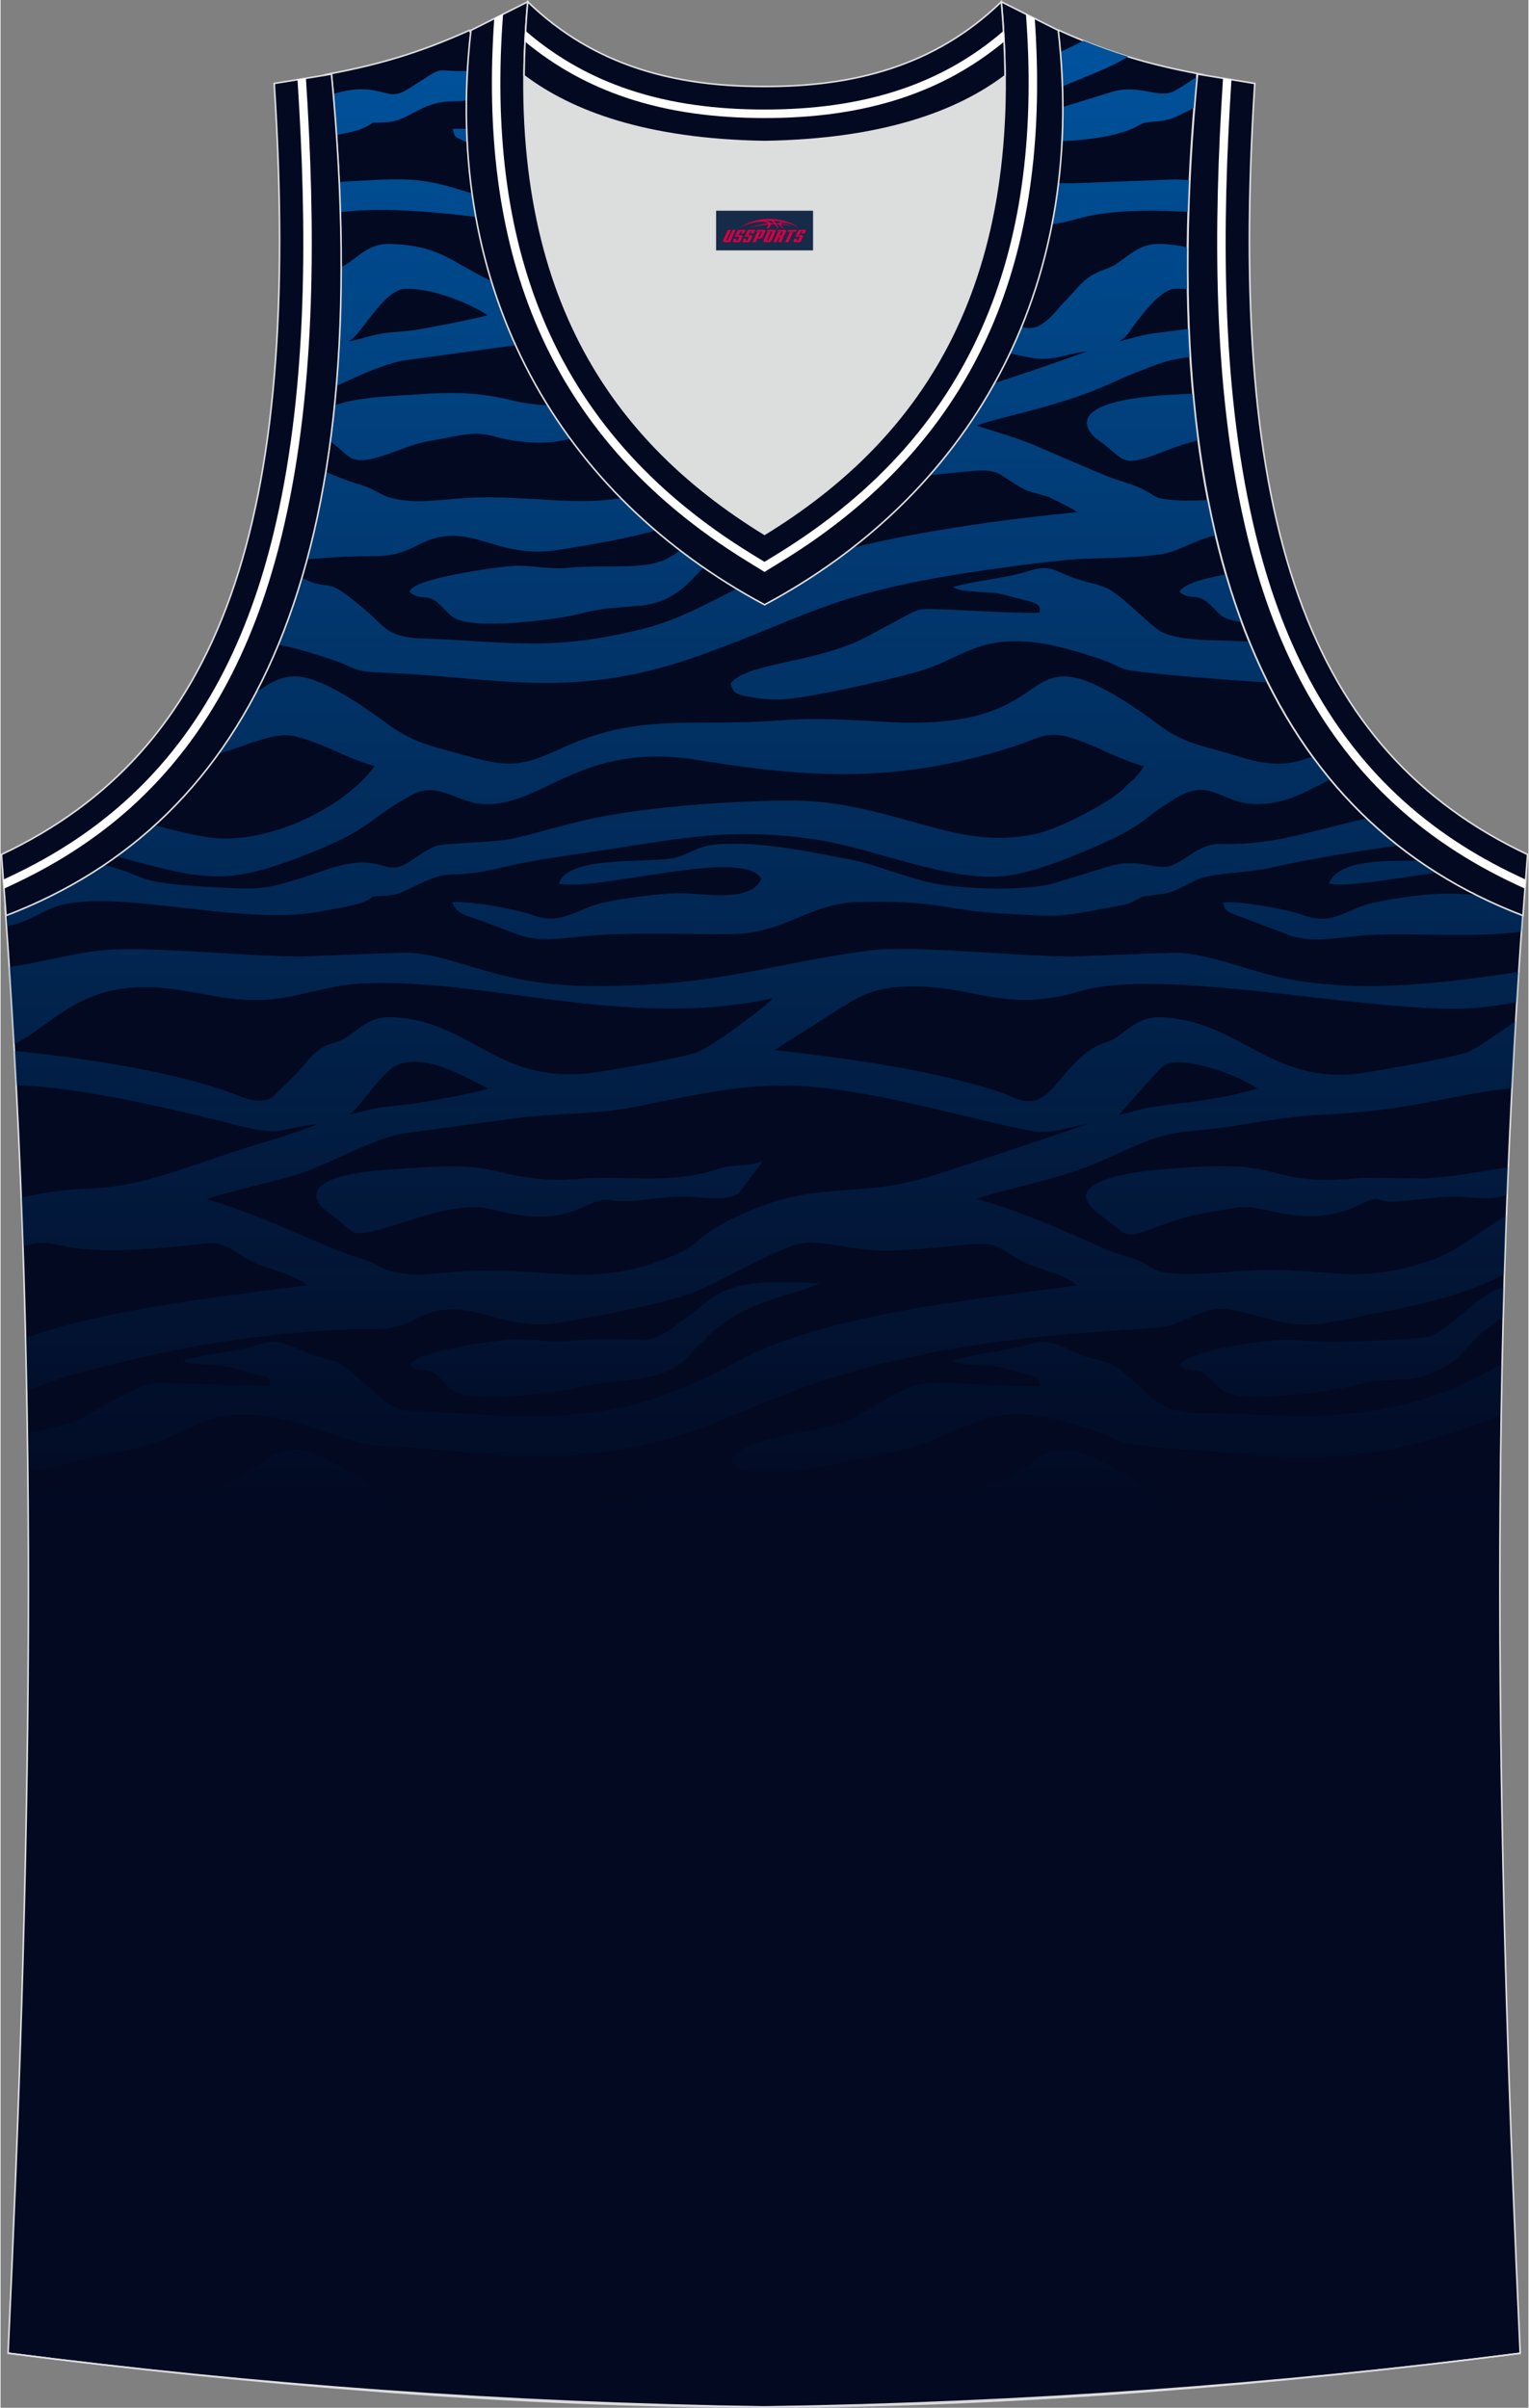 <?xml version="1.0" encoding="utf-8"?>
<!-- Generator: Adobe Illustrator 24.0.1, SVG Export Plug-In . SVG Version: 6.00 Build 0)  -->
<svg xmlns="http://www.w3.org/2000/svg" xmlns:xlink="http://www.w3.org/1999/xlink" version="1.1" id="图层_1" x="0px" y="0px" width="378.5px" height="596px" viewBox="0 0 378.22 596" enable-background="new 0 0 378.22 596" xml:space="preserve">
<rect x="0" y="0" width="378.22" height="596" fill="#808080" stroke="none"/>
<path fill-rule="evenodd" clip-rule="evenodd" fill="#020921" stroke="#DCDDDD" stroke-width="0.4" stroke-miterlimit="22.92" d="  M189.06,595.8c-0.02,0-0.03,0-0.06,0H189.06L189.06,595.8L189.06,595.8L189.06,595.8L189.06,595.8L189.06,595.8z M189,595.8  c-64.02-0.93-126.04-5.47-187.14-13.3c5.38-117.3,8.23-235.55-0.76-358.27l0.18,2.32c60.86-23.28,92.25-86.58,80.58-208.35h-0.02  c11.78-2.22,21.86-5.13,34.2-10.69c9.73,16.49,40.6,27.06,72.99,27.53c32.39-0.47,63.28-11.05,72.99-27.53  c12.34,5.57,22.42,8.47,34.2,10.69h-0.02c-11.69,121.76,19.7,185.06,80.57,208.36l0.18-2.32c-8.99,122.71-6.14,240.96-0.77,358.27  C315.61,590.26,250.06,595.8,189,595.8z"/>
<linearGradient id="SVGID_1_" gradientUnits="userSpaceOnUse" x1="189.138" y1="256.152" x2="189.138" y2="620.675" gradientTransform="matrix(1 0 0 1 0.165 -246.025)">
	<stop offset="0" style="stop-color:#00539D"/>
	<stop offset="0" style="stop-color:#00539D"/>
	<stop offset="1" style="stop-color:#00539D;stop-opacity:0"/>
</linearGradient>
<path fill-rule="evenodd" clip-rule="evenodd" fill="url(#SVGID_1_)" d="M86.25,275.95c2.71-0.6,5.25-1.49,8.08-1.86  c3.22-0.42,6.08-0.57,9.35-1.14c4.13-0.71,13.5-2.28,17-3.51c-5.75-2.9-18.53-10.66-25.06-3.96c-0.71,0.72-0.92,1.03-1.57,1.7  C90.93,270.38,88.11,274.99,86.25,275.95L86.25,275.95z M6.85,374.53c-0.01-1.69-0.02-3.38-0.04-5.08  c3.51-0.21,7.03-0.37,10.57-0.17c13.36,0.76,28.8,3.19,41.41-3.52c8.37-4.45,10.55-10.58,23.02-4.04c3.82,2,6.42,3.62,9.77,6.08  c1.62,1.19,8.35,5.39,9.4,6.73H6.85L6.85,374.53z M6.76,364.21c-0.03-3.14-0.07-6.28-0.11-9.43c4.48-0.92,10.23-2.22,11.3-2.72  c4.94-2.28,15.93-9.59,20.67-9.68l28.08,0.69c-0.03-2.68-1.05-2.29-3.7-2.86c-1.92-0.41-3.7-1.13-5.46-1.6  c-3.31-0.87-10.13-0.5-12.41-1.85c4.42-1.34,9.81-1.79,14.68-2.87c7.21-1.59,6.96-3,14.17,0.13c15.78,6.85,2.23-3.12,21.42,12.99  c3.4,2.85,9.33,2.31,14.61,2.64c29.32,1.88,45.6,2.1,72.59-12.75c21.16-11.64,60.08-15.44,83.91-18.74  c-3.44-3.03-10.24-4.03-14.17-6.22c-6.88-3.82-4.97-4.65-15.46-3.64c-6.16,0.59-12.85,1.34-19.06,1.26  c-5.43-0.07-14.66-2.33-18.54-1.95c-6.15,0.61-20.55,9.67-28.16,12.44c-8.28,3.01-23.71,5.84-32.9,7.4  c-14.32,2.44-22.88-7.49-34.93-1.2c-6.89,3.6-9.02,2.53-17.28,2.86c-24.29,0.98-45.99,5.03-69.21,11.48  c-3.15,0.88-6.91,2.43-10.32,3.67c-0.08-4.39-0.17-8.78-0.28-13.18c3.97-1.22,7.99-2.58,12.33-3.64c18.25-4.47,38.8-6.96,57.34-9.29  c-4.19-3.37-11.15-4.08-15.24-6.77c-8.02-5.27-7.42-3.57-18.08-2.71c-7.07,0.57-13.9,1.16-21.18,0.57  c-9.13-0.74-9.13-2.75-15.83-0.75c-0.13-4.03-0.28-8.06-0.43-12.1c5.93-1.18,9.71-1.89,17.14-2.19c13.5-0.54,25.47-6.03,38.19-9.98  c5.34-1.66,13.32-3.96,18.01-5.96c-9.56,1-8.65,3.14-19.48,0.38c-15.54-3.95-39.42-9.66-55.11-9.98c-0.15-2.84-0.3-5.68-0.46-8.52  c16.07,1.57,37.87,4.88,52.06,9.79c3.75,1.3,8.45,3.96,11.91,1.58l6.04-5.93c1.78-1.75,2.62-3.76,5.98-6.08  c1.95-1.35,3.46-1.12,5.74-2.43c3.26-1.88,5.92-5.43,11.21-5.3c19.79,0.48,26.02,16.32,49.2,13.9c4.35-0.45,23.41-3.85,26.9-5.2  c3.87-1.5,17.37-11.57,18.73-13.37c-36.08,7.94-71.86-5.27-101.91-3.65c-8.72,0.47-15.46,3.52-23.44,4  c-9.54,0.57-15.34-1.73-24.3-2.77c-21.43-2.49-28.3,9.07-38.19,13.74c-0.36-6.34-0.74-12.69-1.16-19.05  c7.34-1.04,14.59-3.19,22.17-4.06c11.43-1.32,35.65,1.47,50.22,1.44l25.61-0.95c12.44,0.28,21.93,7.91,44.65,8.24  c31.96,0.46,44.69-5.39,70.22-8.75c10.74-1.41,36.83,1.48,50.15,1.47l25.61-0.94c6.8,0.15,15.07,3.15,21.43,4.96  c20.08,5.71,42.82,2.91,63.57-0.2c-0.16,2.5-0.32,5.01-0.47,7.51c-4.86,0.78-9.51,1.6-15.37,1.6c-26.88,0-72.71-10.17-92.68-4.34  c-19.37,5.66-25.85-1.66-42.95-1.14c-8.94,0.27-12.07,2.64-18.2,6.46l-14.51,9.24c18.41,2.11,37.51,4.71,54.53,9.99  c4.8,1.49,8.07,4.38,12.15,1.39c1.88-1.38,2.76-2.58,4.05-4.13c8.37-10.06,10.36-8.08,13.73-10.29c3.06-2.01,5.94-5.23,10.9-5.08  c19.72,0.6,27.3,16.78,49.6,13.89c4.1-0.53,24.4-4.22,26.88-5.34c1.92-0.87,7.18-4.41,11.6-7.65c-0.33,5.56-0.63,11.1-0.92,16.64  c-15.44,1.66-25.28,5.71-47.41,6.63c-6.16,0.26-12.94,1.37-19.04,2.38c-17.5,2.92-15.5-0.2-33.96,8.5  c-10.9,5.14-28.66,8.22-32.1,9.98c11.8,3.22,21.58,7.84,32.28,12.54c2.78,1.22,5.66,1.66,8.45,2.98c4.37,2.07,2.62,2.4,8.42,2.89  c5.78,0.49,14.85-0.71,21.24-0.86c16.92-0.41,23.71,3.66,41.07-2.06c8.71-2.87,12.87-7.78,19.66-11.37  c-0.18,4.84-0.34,9.67-0.49,14.49c-5.19,2.81-13.35,6.22-32.62,9.83c-9.65,1.8-15.24,4.09-25.58,1.32  c-12.74-3.4-11.69-3.91-23.15,1.05c-7,3.03-52.04-0.04-97.66,17.91c-17.16,6.75-24.69,11.2-44.44,14.01  c-20.42,2.91-35.26-0.93-54.66-1.61c-11.79-0.42-28.95-13.47-46.43-4.87c-7.6,3.74-12.45,5.36-21.81,7.14  C19.76,361.39,13.18,363.33,6.76,364.21L6.76,364.21z M1.58,226.44c8.59-3.31,16.59-7.43,23.96-12.39  c13.05,3.4,5.62,4.53,30.83,5.75c8.6,0.42,10.4-0.11,18.04-2.44c5.74-1.75,11.72-4.73,18.01-3.6c4.05,0.73,4.72,2.05,8.6-0.34  c2.16-1.33,4.05-2.9,6.45-3.9c2.13-0.9,14.56-0.89,19.39-1.96c5.64-1.24,11.02-2.96,16.87-4.35c11.31-2.69,26.73-4.11,38.42-4.67  c16.98-0.81,23.02-0.66,39.03,3.6c12.33,3.28,22.66,7.34,36.06,4.02c5.42-1.34,17.76-7.76,20.95-11.14  c1.57-1.67,2.36-1.86,4.05-4.15l0.8-1.22c-5.42-1.43-10.44-4.27-15.84-6.3c-8.08-3.04-9.63-0.72-16.64,1.51  c-28.23,8.99-49.74,7.86-77.99,3.26c-29.6-4.82-38.67,12.28-53.81,10.84c-5.76-0.55-10.71-5.41-16.59-2.36  c-11.13,5.79-9.81,8.7-28.1,15.56c-14.43,5.41-20.57,6.32-36.52,2.18c-3.16-0.82-6.11-1.62-8.96-2.39c3.3-2.39,6.47-4.95,9.5-7.71  c4.77,1.3,9.71,2.51,13.72,3.06c13.81,1.88,32.98-6.94,40.8-17.68c-7.23-1.94-12.47-5.61-19.79-7.38  c-4.96-1.2-11.32,2.15-19.08,4.43c3.39-4.7,6.52-9.75,9.37-15.17c4-2.76,7.57-5.17,13.3-3.52c6.38,1.83,14.45,7.66,18.79,10.8  c7.47,5.41,10.72,5.61,20.87,8.51c11.08,3.16,14.44,1.72,23.53-2.4c18.7-8.47,32.12-4.97,52.67-6.52  c10.59-0.8,17.78-0.13,28.01,0.38c36.33,1.82,32.96-14.5,46.81-10.73c5.91,1.61,14.85,7.83,18.75,10.77  c7.43,5.61,10.98,5.47,20.87,8.53c8.19,2.53,12.59,2.04,18.09-0.08c1.43,1.96,2.91,3.86,4.44,5.7c-5.78,2.72-10.68,6.13-18.25,6.09  c-9.63-0.05-11.45-7.51-21.66-0.47c-1.63,1.12-2.88,1.81-4.51,3.14c-4.18,3.43-8.35,5.49-13.54,7.74  c-6.09,2.63-14.64,6.24-21.73,7.28c-13.95,2.04-33.46-6.84-47.94-8.94c-20.14-2.93-32.45-0.44-52,2.61  c-7.95,1.24-16.89,2.27-24.66,4.17c-15.25,3.71-12.3-0.4-23.53,5.32c-1.93,0.98-3.59,1.72-6.1,1.83c-5.07,0.21-1.83-0.04-5.32,1.53  c-1.84,0.83-9.25,2.12-11.72,2.55c-20.33,3.5-53.21-6.99-66.4-0.64c-3.3,1.59-6.48,3.4-10.23,4.13v-2.84L1.58,226.44L1.58,226.44z   M68.67,159.53c3.78,0.75,8.31,2.02,14,3.96c5.39,1.84,4.52,2.78,11.49,3.01c27.95,0.94,46.88,7.07,78.09-3.96  c26.18-9.25,32.29-15.39,66.58-20.66c8.52-1.31,16.93-2.48,25.41-3.3c7.13-0.69,21.27-0.12,26.7-2.37c5.12-2.13,7.51-3.31,9.83-3.63  c-0.68-2.88-1.33-5.81-1.91-8.82c-2.92,0.16-5.71,0.23-8.06,0.05c-5.6-0.43-4.16-0.79-8.42-2.88c-2.5-1.23-5.7-1.94-8.42-3.05  c-5.36-2.2-10.45-4.39-15.7-6.69c-5.65-2.47-10.35-3.87-16.61-5.79c3.64-1.79,19.38-4.4,32.06-10.01c2.25-1,4.55-2.09,7.21-3.13  c2.02-0.8,5.95-2.34,8.03-2.9c1.24-0.33,3.15-0.67,5.52-1.01c-0.14-2.29-0.27-4.61-0.36-6.96c-2.78,0.37-5.67,0.72-9.09,1.18  c-2.74,0.37-5.58,1.4-8.19,1.91c1.61-0.82,2.03-1.52,3.12-3.09c0.95-1.36,2.01-2.73,3.1-4.03c1.74-2.09,4.89-5.77,7.74-5.89  c0.97-0.04,1.99,0.01,3.05,0.13c-0.05-3.39-0.06-6.85-0.03-10.36c-2.12-0.49-4.38-0.8-6.82-0.87c-4.93-0.14-7.82,3.01-10.91,5.06  c-2.66,1.76-5.83,1.27-10.01,6.39l-3.7,3.95c-7.06,8.59-8.76,5-16.23,2.71c-16.04-4.91-37.14-8.53-54.54-9.96l7.17-4.64  c8.6-5.71,15.25-10.63,25.01-11.05c16.75-0.73,23.97,6.65,43.07,1.26c7.14-2.01,16.62-2.25,27.13-1.65c0.08-2.58,0.18-5.19,0.3-7.83  c-1.09-0.1-2.24-0.17-3.49-0.2l-25.61,0.96c-14.04,0.07-38.3-2.86-50.16-1.48c-7.45,0.87-15.38,2.82-22.62,4.14  c-67.07,12.21-72.21-3.09-92.24-3.61c-5.04-0.13-10.75,0.3-16.4,0.62c0.12,2.53,0.21,5.02,0.28,7.5  c29.16-3.62,70.94,11.37,107.05,3.15c-0.89,1.37-7.24,6.04-8.71,7.06c-1.51,1.04-2.68,2.06-4.47,3.15  c-1.37,0.84-3.76,2.42-5.15,3.05c-2.76,1.25-22.52,4.73-26.8,5.29c-9.6,1.26-18.22-1.62-25.81-5.34  c-8.89-4.35-11.77-8.18-23.82-8.52c-5.14-0.14-7.72,3.2-10.87,5.12c-0.42,0.26-0.83,0.46-1.21,0.63  c0.02,10.36-0.39,20.15-1.18,29.44c5.12-2.34,10.26-4.86,16.17-6.27l28.26-3.85c10.12-1.4,19.45-1.19,29.86-2.9  c23.96-3.95,29.69-8.03,56.96-3.08c14.12,2.56,27.55,6.46,40.17,8.99c6.12,1.22,9.19-0.98,14.63-1.52  c-11.62,4.18-41.8,14.7-52.94,15.69c-13.04,1.16-28.81,1.99-40.85,11.04c-4.08,3.06-5.63,4.53-10.81,6.57  c-16.87,6.64-28.29,2.45-46.94,2.9c-4.85,0.12-12.03,1.24-16.33,0.85c-7.79-0.7-6.44-2.31-12.74-4.18  c-2.85-0.84-5.44-1.92-8.06-3.05c-1.25,7.64-2.8,14.87-4.64,21.7c3.67-0.33,7.12-0.56,10.2-0.69c8.15-0.34,10.48,0.67,17.31-2.86  c12.98-6.73,18.48,3.81,34.92,1.19c19.21-3.06,30.36-5.45,46.7-13.85c20.23-10.39,12.56-4.39,32.88-4.05  c6.15,0.1,12.95-0.63,19.08-1.26c10.28-1.05,8.53-0.58,15.48,3.62c2.89,1.75,4.68,1.39,7.63,2.74c1.56,0.72,5.64,2.74,6.55,3.49  c-17.86,1.69-41.63,4.97-58.7,9.61c-4.38,1.19-9.01,2.33-13.12,3.77c-12.97,4.57-22.57,12.35-36.66,15.74  c-19.69,4.73-29.2,3.46-48.04,2.36c-5.55-0.32-10.91,0.18-14.62-2.65c-1.74-1.33-2.81-2.6-4.29-3.89  c-12.21-10.6-7.98-4.48-16.61-8.71C72.78,148.81,70.83,154.31,68.67,159.53L68.67,159.53z M81.55,109.23  c0.39-2.9,0.74-5.86,1.04-8.87c4.07-1.47,10.08-2.09,14.23-2.34c11.62-0.69,18.61-1.69,30.15,1.17c8.99,2.23,22.72,1.02,32.56,1.07  c14.79,0.08,17.23-2.84,21.79-3.13c4.31-0.28,8.12-2.2,6.32,0.34c-4.14,5.26-2.51,6.28-7.5,7.33c-2.61,0.55-15.33-0.01-23.62,0.93  c-6.43,0.73-4.17-0.63-7.29-0.32c-3.32,0.33-9.55,7.4-27.94,2.39c-4.41-1.2-9.71,0.46-14.28,1.21c-5.63,0.92-8.15,2.51-12.92,3.98  c-7.55,2.33-7.53-0.05-11.86-3.25C81.99,109.57,81.77,109.4,81.55,109.23L81.55,109.23z M83.11,33.43  c-0.23-3.34-0.49-6.71-0.79-10.14c3.3-1.01,6.48-1.57,10.1-0.92c3.91,0.7,4.89,1.92,8.57-0.4c10.77-6.8,4.73-3.73,16.61-4.52  c2.43-0.16,4.61-0.44,6.65-0.81c2.21,1.78,4.7,3.44,7.43,4.99c-2.38,0.43-4.68,0.92-6.81,1.47c-4.05,1.06-8.35,1.94-12.73,1.96  c-8.39,0.05-10.84,4.96-16.88,5.22c-5.15,0.22-1.45-0.45-5.34,1.36C88.38,32.37,85.7,32.96,83.11,33.43L83.11,33.43z M139.36,25.42  c1.59,0.68,3.23,1.33,4.91,1.94c-2.53,0.2-4.62,0.21-6.03-0.08C138.5,26.47,138.87,25.89,139.36,25.42L139.36,25.42z M155.7,30.83  c-2.12,0.31-4.08,0.65-5.65,0.96c-6.67,1.33-10.96,6.04-18.1,3.33c-3.96-1.5-15.58-3.65-20.05-3.2c0.6,2.01,0.28,1.71,2.17,2.69  c1.09,0.56,2.48,0.97,3.56,1.33c13.62,4.53,10.16,5.8,24.12,4.6c13.06-1.12,25.35-0.77,38.48-0.76c11.05,0.01,13.8-2.98,19.77-5.29  c-3.62,0.31-7.29,0.5-10.97,0.55C177.43,34.87,166.01,33.4,155.7,30.83L155.7,30.83z M218.08,31.82c5.32-1.14,10.39-2.56,15.11-4.24  c8.6,1.26,21.23,1.48,27.68-0.47c4.83-1.46,9.3-2.83,14.18-4.34c6.78-2.09,11.55,1.81,15.51-0.24c2.12-1.1,3.71-2.42,5.57-3.44  c-0.24,2.56-0.46,5.09-0.66,7.6c-1.82,0.87-3.4,1.8-5.37,2.54c-3.49,1.32-6.15,0.49-8.15,1.69c-7.49,4.48-24.74,4.54-34.15,3.8  c-6.24-0.49-11.55-1.88-17.53-2.36C225.53,31.98,221.51,31.82,218.08,31.82L218.08,31.82z M239.29,25.16  c3.62,0.46,7.06,0.56,10.16,0.11c7.93-1.14,15.01-4.63,21.75-7.32c2.58-1.03,5.33-2.38,7.94-3.92c-3.62-1.12-7.26-2.41-11.08-3.95  c-3.96,2.08-8.12,3.91-10.88,4.61c-0.51,0.13-1.01,0.25-1.51,0.36C251.38,18.93,245.79,22.32,239.29,25.16L239.29,25.16z   M295.18,97.49c0.36,3.93,0.79,7.76,1.29,11.51c-2.3,0.55-4.77,1.32-7.45,2.35c-10.51,4.05-10.13,3.48-15.22-0.87  c-1.54-1.32-2.66-1.6-3.87-3.26C264.68,99.98,280.95,97.78,295.18,97.49L295.18,97.49z M303.3,142.15c1.2,4.1,2.51,8.05,3.92,11.85  c-2.3-0.32-4.18-0.88-5.25-1.8c-0.97-0.84-2.81-2.97-3.98-3.67c-2.44-1.47-4.01-0.04-6.17-2.08c1.63-2.34,7.31-3.4,9.87-3.95  C302.24,142.37,302.78,142.26,303.3,142.15L303.3,142.15z M309.08,158.8c-0.66-0.03-1.33-0.06-1.99-0.09  c-5.83-0.28-16.7,0.14-20.71-2.92c-3.7-2.82-9.71-9.23-13.05-10.45c-3.31-1.22-5.66-1.36-9.15-2.86c-3.75-1.61-5.08-2.58-9.52-1.17  c-5.98,1.9-13.12,2.34-18.95,4.02c2.84,1.63,8.82,0.83,12.44,1.82c7.82,2.15,9.4,1.78,9.09,4.45c-1.18,0.46-19.98-0.62-23.1-0.71  c-6.47-0.18-6.34-0.56-10.58,1.84c-2.66,1.51-5.04,2.59-7.81,4.19c-12.56,7.27-30.92,6.87-35.04,12.26  c0.76,2.81,1.96,2.81,5.11,3.38c2.35,0.42,4.51,0.65,6.93,0.61c6.48-0.08,32.68-5.99,37.67-8.01c8.54-3.45,12.58-7.1,23.61-6.33  c6.2,0.43,12.67,2.46,18.46,4.39c2.42,0.8,3.14,1.38,5.3,2.28c2.58,1.07,23.65,2.58,28.22,2.93c2.65,0.2,5.18,0.37,7.62,0.5  C312.04,165.68,310.51,162.31,309.08,158.8L309.08,158.8z M338.21,202.58c-12.86,2.78-22.6,6.66-35.46,6.3  c-5.9-0.16-8.32,3.34-12.58,5.26c-3.55,1.6-8.63-1.87-15.54,0.24c-4.73,1.44-9.1,2.82-13.78,4.22c-7.3,2.18-25.37,1.53-32.7-0.6  c-16.68-4.86-9.23-3.77-28.76-7.3c-5.16-0.93-11.18-1.73-16.45-1.83c-9.35-0.17-9.74,1.18-15.18,3.25  c-4.94,1.88-27.54-0.87-29.51,6.62c9.16,2.08,45.84-9.15,50.07-1.19c-2.34,5.47-12.26,3.96-18.46,3.59  c-4.97-0.29-15.75,1.18-20.74,2.3c-6.3,1.42-10.26,5.69-17.2,3.15c-4.08-1.5-15.53-3.67-20.09-3.24c0.85,2.57,2.41,2.9,6.16,4.22  c12.3,4.34,11.92,5.79,24.05,4.41c12.85-1.46,25.74-0.64,38.7-0.75c13.47-0.12,19.37-7.56,31.11-7.92  c20.14-0.62,22.3,2.05,35.62,2.78c14.57,0.79,13.62,1.13,27.31-1.51c5.24-1.01,3.79-0.48,7.43-2.41c1.43-0.76,5.22-0.44,8.21-1.64  c2.41-0.97,4.24-2.21,6.63-3.13c3.06-1.19,12.31-1.45,17.09-2.55c7.81-1.78,19.67-3.89,31.78-5.55  C343.29,207.19,340.71,204.95,338.21,202.58L338.21,202.58z M351.07,213.06c-7.61,0.07-19.69-0.55-22.28,5.64  c4.41,0.98,15.84-1.2,26.7-2.71C353.99,215.05,352.52,214.07,351.07,213.06L351.07,213.06z M365.46,221.59  c-4.77-0.41-10.96-1.1-25.25,1.77c-7.13,1.43-10.05,6.02-18.02,3.08c-3.74-1.38-15.58-3.56-19.61-3.01c0.66,2.21,0.99,2.17,3.3,3.08  l12.26,4.65c6.06,2.72,14.09,0.62,20.64,0.28c12.03-0.61,25.69,0.83,37.71-0.82c0.15-2.13,0.3-4.26,0.46-6.39l-0.18,2.32  C372.87,225.06,369.1,223.41,365.46,221.59L365.46,221.59z M373.24,288.85c-7.13,1.38-17.52,2.85-21.44,2.85l-13.07-0.17  c-3.83,0.03-7.72,0.66-11.45,0.53c-15.71-0.54-10.14-5.2-40.29-2.57c-6.33,0.55-25.83,2.96-15.07,11.01  c8.88,6.64,4.76,6.51,19.47,1.38c3.19-1.11,11.32-2.47,15.02-3c6.91-0.99,16.65,6.02,30.64-0.92c4.68-2.32,3.13-0.57,7.15-0.52  c3.46,0.04,11.41-1.41,16.89-1.2c3.53,0.14,8.53,1.11,11.89-0.63C373.05,293.36,373.14,291.11,373.24,288.85L373.24,288.85z   M372.19,318.51c-0.61,0.2-1.23,0.44-1.89,0.72c-5.51,2.38-12.24,10.26-16.7,11.62c-2.48,0.76-23.06,1.4-26.2,1.28  c-5.55-0.22-7.61-0.9-13.66-0.23c-3.19,0.35-19.73,2.48-21.93,5.99c2.11,1.97,4.1,0.79,6.17,2.1c4.04,2.53,1.95,6.52,17.35,5.61  c16.45-0.98,19.23-3.17,26.59-3.84c5.86-0.54,8.09,0.16,13.56-2.34c1.68-0.77,3.64-1.97,4.72-2.92c3.57-3.12,4.46-5.84,11.78-10.42  C372.04,323.55,372.11,321.02,372.19,318.51L372.19,318.51z M371.71,337.71c-6.65,3.43-13.04,7-21.73,9.25  c-16.75,4.32-25.96,3.67-43.18,3.09c-13.16-0.44-16.66,0.68-23.59-5.63c-9.62-8.76-7.32-6.31-14.82-8.71  c-4.65-1.49-7.81-4.83-13.74-2.95c-6.02,1.91-13.13,2.09-18.95,4.05c2.79,1.6,8.78,0.79,12.46,1.84c7.43,2.13,9.12,1.65,9.17,4.45  c-1.16,0.38-20.12-0.65-23.19-0.74c-7.94-0.23-9.17,0.63-18.39,6.02c-2.43,1.42-5.37,2.97-7.95,4.05  c-3.54,1.49-25.18,3.6-26.99,8.99c3.31,5.74,19.34,2.46,25.43,1.07c8.12-1.85,17.25-3.06,24.55-6.04  c13.47-5.49,17.74-9.31,36.31-3.46c7.33,2.31,6.09,2.3,11.09,4.19c2.83,1.06,23.02,2.19,27.82,2.69c28.79,3.02,43.6-1.19,65.43-9.47  C371.54,346.16,371.62,341.94,371.71,337.71L371.71,337.71z M371.24,370.02c-0.01,1.5-0.02,3-0.03,4.5h-35.65  C340.39,370.72,358.13,370.2,371.24,370.02L371.24,370.02z M51.02,296.86c3.21-1.47,19.07-4.77,24.75-6.91  c7.12-2.68,15.59-7.59,23.44-9.32l28.31-3.83c10.25-1.35,19.4-0.79,29.8-2.87c22.61-4.52,33.37-7.37,56.97-3.07  c14.18,2.59,27.27,6.35,40.15,8.95c6.05,1.22,9.09-0.82,14.6-1.51l-25.69,8.62c-9.5,2.99-16.5,6.01-27.16,7.09  c-12.22,1.23-17.68,0.59-29.28,5.11c-4,1.56-8.4,3.62-11.64,5.9c-4.08,2.87-3.07,3.57-10.78,6.6c-17.07,6.7-27.31,2.57-46.93,2.9  c-4.9,0.08-12.04,1.24-16.35,0.87c-7.67-0.67-6.49-2.29-12.75-4.14C79.29,308.54,66.98,301.51,51.02,296.86L51.02,296.86z   M276.82,275.97c2.66-0.55,5.54-1.57,8.24-1.96c10.39-1.49,13.93-1.32,26.14-4.5c-3.81-2.77-14.24-6.85-20.42-6.56  c-2.29,0.1-3.4,1.25-4.58,2.5L276.82,275.97L276.82,275.97z M86.2,84.49c3.2-1.6,8.44-12.73,13.96-12.99  c6.58-0.31,16.27,3.71,20.44,6.56c-5.25,1.28-11.5,2.48-16.91,3.45c-3.19,0.57-6.29,0.6-9.26,1.05  C91.72,82.97,88.83,84.06,86.2,84.49L86.2,84.49z M148.63,291.53c-4.76,0-9.5,0.84-14.19,0.39c-16.23-1.58-10.29-4.6-37.56-2.47  c-5.55,0.43-23.33,1.57-17.58,9.18l7.97,6.38c5.02,2.05,22.94-8.73,34.43-5.63c20.05,5.4,23.26-3.42,29.39-2.31  c5.46,0.99,11.31-1.14,19.34-0.82c3.76,0.15,8.89,1.15,12.22-0.73l6.08-8.1c-4.14,1.3-3.7,0.77-7.92,1.21  c-2.16,0.23-4.37,1.21-6.51,1.71C165.65,292.37,157.3,291.53,148.63,291.53L148.63,291.53z M101.17,337.88  c2.38,2.09,4.12,0.56,6.52,2.32c1.4,1.03,2.93,3.14,4.6,4.2c4.61,2.92,25.18,0.45,30.9-0.98c9.4-2.37,20.52-0.74,26.97-7.46  c1.03-1.07,0.83-1.22,2.03-2.35c0.98-0.92,1.31-1.08,2.24-2.1c8.77-9.61,23.5-11.17,28.29-13.87c-9.87-0.32-20.36-1.27-27.16,4.03  c-19.14,14.92-10.06,7.92-35.42,10.29c-5.02,0.47-9.06-0.87-14.4-0.35C122.25,331.95,103.72,334.11,101.17,337.88L101.17,337.88z   M101.21,146.44c0.52-0.83-0.05-0.25,0.78-0.92c3.34-2.7,20.11-5.02,23.76-5.36c5.31-0.49,9.51,0.86,14.39,0.41  c5.11-0.47,9.87-0.28,14.98-0.42c11.43-0.33,11.41-3.19,20.44-9.93c6.91-5.16,17.39-4.33,27.22-4.01  c-5.68,3.11-12.4,2.36-23.98,10.03c-6.69,4.43-9.26,12.67-20.68,13.71c-6.35,0.58-8.65,0.42-14.92,2.02  c-5.81,1.48-26.18,4.01-30.9,0.98c-1.75-1.12-3.21-3.21-4.6-4.18C105.27,147.08,103.47,148.62,101.21,146.44L101.21,146.44z   M145.07,374.53h146.56l-6.74-5.01c-26.21-19.26-26.13-7.3-37.67-2.68c-14.16,5.68-25.62,3.03-39.75,2.43  c-7.27-0.31-14.55,0.65-21.78,0.96C178.49,370.53,151.7,369.22,145.07,374.53z"/>
<path fill-rule="evenodd" clip-rule="evenodd" fill="#DCDDDD" d="M189.11,35.05c29.52-0.47,47.9-7.52,59.48-16.25  c0.02-0.07,0.03-0.13,0.06-0.19c0.54,57.9-23.56,91.6-59.53,113.64c-35.96-22.04-60.06-55.74-59.53-113.64  c0.02,0.07,0.03,0.13,0.06,0.19C141.21,27.53,159.59,34.58,189.11,35.05z"/>
<path fill-rule="evenodd" clip-rule="evenodd" fill="#020921" stroke="#DCDDDD" stroke-width="0.4" stroke-miterlimit="22.92" d="  M1.35,226.64c60.86-23.28,92.25-86.58,80.57-208.3l-14.18,2.32c7.03,109.47-13.41,165.36-67.53,190.86L1.35,226.64z"/>
<path fill-rule="evenodd" clip-rule="evenodd" fill="#FFFFFF" d="M75.59,19.37l0.05,0.77c1.14,17.76,1.78,36.42,1.15,55.02  c-0.64,18.62-2.55,37.16-6.54,54.64c-2.96,13-7.14,25.52-13.04,37.13c-5.91,11.62-13.55,22.29-23.41,31.53  c-4.48,4.2-9.28,7.96-14.34,11.32c-5.05,3.36-10.37,6.32-15.91,8.93l-2.72,1.28l-0.17-2.25l2-0.94c5.43-2.56,10.67-5.48,15.64-8.78  s9.67-6.99,14.07-11.11c9.69-9.07,17.19-19.55,22.98-30.94c5.81-11.43,9.93-23.79,12.85-36.64c3.95-17.35,5.86-35.74,6.49-54.23  c0.63-18.51-0.01-37.1-1.15-54.82l-0.04-0.57L75.59,19.37z"/>
<path fill-rule="evenodd" clip-rule="evenodd" fill="#020921" stroke="#DCDDDD" stroke-width="0.4" stroke-miterlimit="22.92" d="  M130.5,0.44c-6.17,69.19,19.06,107.54,58.62,131.81C228.68,108,253.9,69.64,247.74,0.44l14.09,7.07  c7.49,65.01-22.53,115.37-72.7,142.18c-50.16-26.8-80.17-77.17-72.7-142.18L130.5,0.44z"/>
<path fill-rule="evenodd" clip-rule="evenodd" fill="#FFFFFF" d="M256.01,4.59c1.95,27.8-0.92,53.03-10.16,75.15  c-9.79,23.45-26.71,43.42-52.61,59.29l-3.58,2.2l-0.55,0.34l-0.55-0.34l-3.58-2.2c-25.88-15.88-42.81-35.84-52.61-59.3  c-9.24-22.12-12.11-47.35-10.16-75.15l2.18-1.1c-2.1,27.97,0.67,53.3,9.92,75.44c9.62,23.04,26.27,42.67,51.76,58.3l3.03,1.86  l3.03-1.86c25.49-15.63,42.14-35.25,51.76-58.3c9.27-22.13,12.04-47.46,9.94-75.43L256.01,4.59z"/>
<path fill-rule="evenodd" clip-rule="evenodd" fill="#020921" stroke="#DCDDDD" stroke-width="0.4" stroke-miterlimit="22.92" d="  M130.5,0.44c16.53,16.03,36.74,21.01,58.62,20.96c21.87,0.06,42.07-4.93,58.62-20.96c0.56,6.31,0.86,12.35,0.92,18.15  c-0.02,0.07-0.03,0.15-0.06,0.21c-11.58,8.74-29.95,15.78-59.47,16.25c-29.52-0.47-47.9-7.52-59.48-16.25  c-0.02-0.07-0.04-0.15-0.06-0.21C129.65,12.78,129.94,6.74,130.5,0.44z"/>
<path fill-rule="evenodd" clip-rule="evenodd" fill="#FFFFFF" d="M248.41,10.32c-7.69,6.37-16.04,10.85-24.93,13.84  c-10.74,3.61-22.25,5.07-34.36,5.06c-12.1,0-23.62-1.45-34.35-5.07c-8.9-3-17.26-7.48-24.93-13.84c0.04-0.88,0.09-1.76,0.14-2.64  c7.81,6.74,16.34,11.41,25.46,14.48c10.51,3.54,21.8,4.96,33.69,4.96s23.18-1.42,33.69-4.96c9.12-3.07,17.66-7.75,25.46-14.49  C248.32,8.56,248.37,9.45,248.41,10.32z"/>

<path fill-rule="evenodd" clip-rule="evenodd" fill="#020921" stroke="#DCDDDD" stroke-width="0.4" stroke-miterlimit="22.92" d="  M376.87,226.64c-60.86-23.28-92.25-86.58-80.57-208.3l14.18,2.32c-7.03,109.47,13.41,165.36,67.53,190.86L376.87,226.64z"/>
<path fill-rule="evenodd" clip-rule="evenodd" fill="#FFFFFF" d="M302.62,19.37l-0.05,0.77c-1.14,17.76-1.78,36.42-1.15,55.02  c0.64,18.62,2.55,37.16,6.54,54.64c2.96,13,7.14,25.52,13.04,37.13c5.91,11.62,13.54,22.29,23.41,31.53  c4.48,4.2,9.28,7.96,14.34,11.32c5.05,3.36,10.37,6.32,15.91,8.93l2.72,1.28l0.17-2.25l-2-0.94c-5.43-2.56-10.67-5.48-15.64-8.78  s-9.67-6.99-14.07-11.11c-9.69-9.07-17.19-19.55-22.98-30.94c-5.81-11.43-9.93-23.79-12.85-36.64c-3.95-17.35-5.86-35.74-6.49-54.23  c-0.63-18.51,0.01-37.1,1.15-54.82l0.04-0.57L302.62,19.37z"/>
<path fill="none" stroke="#DCDDDD" stroke-width="0.4" stroke-miterlimit="22.92" d="M1.93,582.51  c60.62,7.75,126.15,13.29,187.22,13.29c64.03-0.93,126.05-5.47,187.16-13.29"/>
<g id="tag_logo">
	<rect y="52.16" fill="#162B48" width="24" height="9.818" x="177.13"/>
	<g>
		<path fill="#D30044" d="M193.09,55.35l0.005-0.011c0.131-0.311,1.085-0.262,2.351,0.071c0.715,0.24,1.44,0.54,2.193,0.9    c-0.218-0.147-0.447-0.289-0.682-0.42l0.011,0.005l-0.011-0.005c-1.478-0.845-3.218-1.418-5.1-1.62    c-1.282-0.115-1.658-0.082-2.411-0.055c-2.449,0.142-4.68,0.905-6.458,2.095c1.26-0.638,2.722-1.075,4.195-1.336    c1.467-0.18,2.476-0.033,2.771,0.344c-1.691,0.175-3.469,0.633-4.555,1.075c1.156-0.338,2.967-0.665,4.647-0.813    c0.016,0.251-0.115,0.567-0.415,0.96h0.475c0.376-0.382,0.584-0.725,0.595-1.004c0.333-0.022,0.66-0.033,0.971-0.033    C191.92,55.79,192.13,56.14,192.33,56.53h0.262c-0.125-0.344-0.295-0.687-0.518-1.036c0.207,0,0.393,0.005,0.567,0.011    c0.104,0.267,0.496,0.66,1.058,1.025h0.245c-0.442-0.365-0.753-0.753-0.835-1.004c1.047,0.065,1.696,0.224,2.885,0.513    C194.91,55.61,194.17,55.44,193.09,55.35z M190.65,55.26c-0.164-0.295-0.655-0.485-1.402-0.551    c0.464-0.033,0.922-0.055,1.364-0.055c0.311,0.147,0.589,0.344,0.84,0.589C191.19,55.24,190.92,55.25,190.65,55.26z M192.63,55.31c-0.224-0.016-0.458-0.027-0.715-0.044c-0.147-0.202-0.311-0.398-0.502-0.6c0.082,0,0.164,0.005,0.24,0.011    c0.72,0.033,1.429,0.125,2.138,0.273C193.12,54.91,192.74,55.07,192.63,55.31z"/>
		<path fill="#D30044" d="M180.05,56.89L178.88,59.44C178.7,59.81,178.97,59.95,179.45,59.95l0.873,0.005    c0.115,0,0.251-0.049,0.327-0.175l1.342-2.891H181.21L179.99,59.52H179.82c-0.147,0-0.185-0.033-0.147-0.125l1.156-2.504H180.05L180.05,56.89z M181.91,58.24h1.271c0.36,0,0.584,0.125,0.442,0.425L183.15,59.7C183.05,59.92,182.78,59.95,182.55,59.95H181.63c-0.267,0-0.442-0.136-0.349-0.333l0.235-0.513h0.742L182.08,59.48C182.06,59.53,182.1,59.54,182.16,59.54h0.18    c0.082,0,0.125-0.016,0.147-0.071l0.376-0.813c0.011-0.022,0.011-0.044-0.055-0.044H181.74L181.91,58.24L181.91,58.24z M182.73,58.17h-0.78l0.475-1.025c0.098-0.218,0.338-0.256,0.578-0.256H184.45L184.06,57.73L183.28,57.85l0.262-0.562H183.25c-0.082,0-0.12,0.016-0.147,0.071L182.73,58.17L182.73,58.17z M184.32,58.24L184.15,58.61h1.069c0.06,0,0.06,0.016,0.049,0.044    L184.89,59.47C184.87,59.52,184.83,59.54,184.75,59.54H184.57c-0.055,0-0.104-0.011-0.082-0.06l0.175-0.376H183.92L183.69,59.62C183.59,59.81,183.77,59.95,184.04,59.95h0.916c0.24,0,0.502-0.033,0.605-0.251l0.475-1.031c0.142-0.3-0.082-0.425-0.442-0.425H184.32L184.32,58.24z M185.13,58.17l0.371-0.818c0.022-0.055,0.06-0.071,0.147-0.071h0.295L185.68,57.84l0.791-0.115l0.387-0.845H185.41c-0.24,0-0.48,0.038-0.578,0.256L184.36,58.17L185.13,58.17L185.13,58.17z M187.53,58.63h0.278c0.087,0,0.153-0.022,0.202-0.115    l0.496-1.075c0.033-0.076-0.011-0.12-0.125-0.12H186.98l0.431-0.431h1.522c0.355,0,0.485,0.153,0.393,0.355l-0.676,1.445    c-0.06,0.125-0.175,0.333-0.644,0.327l-0.649-0.005L186.92,59.95H186.14l1.178-2.558h0.785L187.53,58.63L187.53,58.63z     M190.12,59.44c-0.022,0.049-0.06,0.076-0.142,0.076h-0.191c-0.082,0-0.109-0.027-0.082-0.076l0.944-2.051h-0.785l-0.987,2.138    c-0.125,0.273,0.115,0.415,0.453,0.415h0.72c0.327,0,0.649-0.071,0.769-0.322l1.085-2.384c0.093-0.202-0.06-0.355-0.415-0.355    h-1.533l-0.431,0.431h1.38c0.115,0,0.164,0.033,0.131,0.104L190.12,59.44L190.12,59.44z M192.84,58.31h0.278    c0.087,0,0.158-0.022,0.202-0.115l0.344-0.753c0.033-0.076-0.011-0.12-0.125-0.12h-1.402l0.425-0.431h1.527    c0.355,0,0.485,0.153,0.393,0.355l-0.529,1.124c-0.044,0.093-0.147,0.18-0.393,0.18c0.224,0.011,0.256,0.158,0.175,0.327    l-0.496,1.075h-0.785l0.54-1.167c0.022-0.055-0.005-0.087-0.104-0.087h-0.235L192.07,59.95h-0.785l1.178-2.558h0.785L192.84,58.31L192.84,58.31z M195.41,57.4L194.23,59.95h0.785l1.184-2.558H195.41L195.41,57.4z M196.92,57.33l0.202-0.431h-2.1l-0.295,0.431    H196.92L196.92,57.33z M196.9,58.24h1.271c0.36,0,0.584,0.125,0.442,0.425l-0.475,1.031c-0.104,0.218-0.371,0.251-0.605,0.251    h-0.916c-0.267,0-0.442-0.136-0.349-0.333l0.235-0.513h0.742L197.07,59.48c-0.022,0.049,0.022,0.06,0.082,0.06h0.18    c0.082,0,0.125-0.016,0.147-0.071l0.376-0.813c0.011-0.022,0.011-0.044-0.049-0.044h-1.069L196.9,58.24L196.9,58.24z     M197.71,58.17H196.93l0.475-1.025c0.098-0.218,0.338-0.256,0.578-0.256h1.451l-0.387,0.845l-0.791,0.115l0.262-0.562h-0.295    c-0.082,0-0.12,0.016-0.147,0.071L197.71,58.17z"/>
	</g>
</g>
</svg>